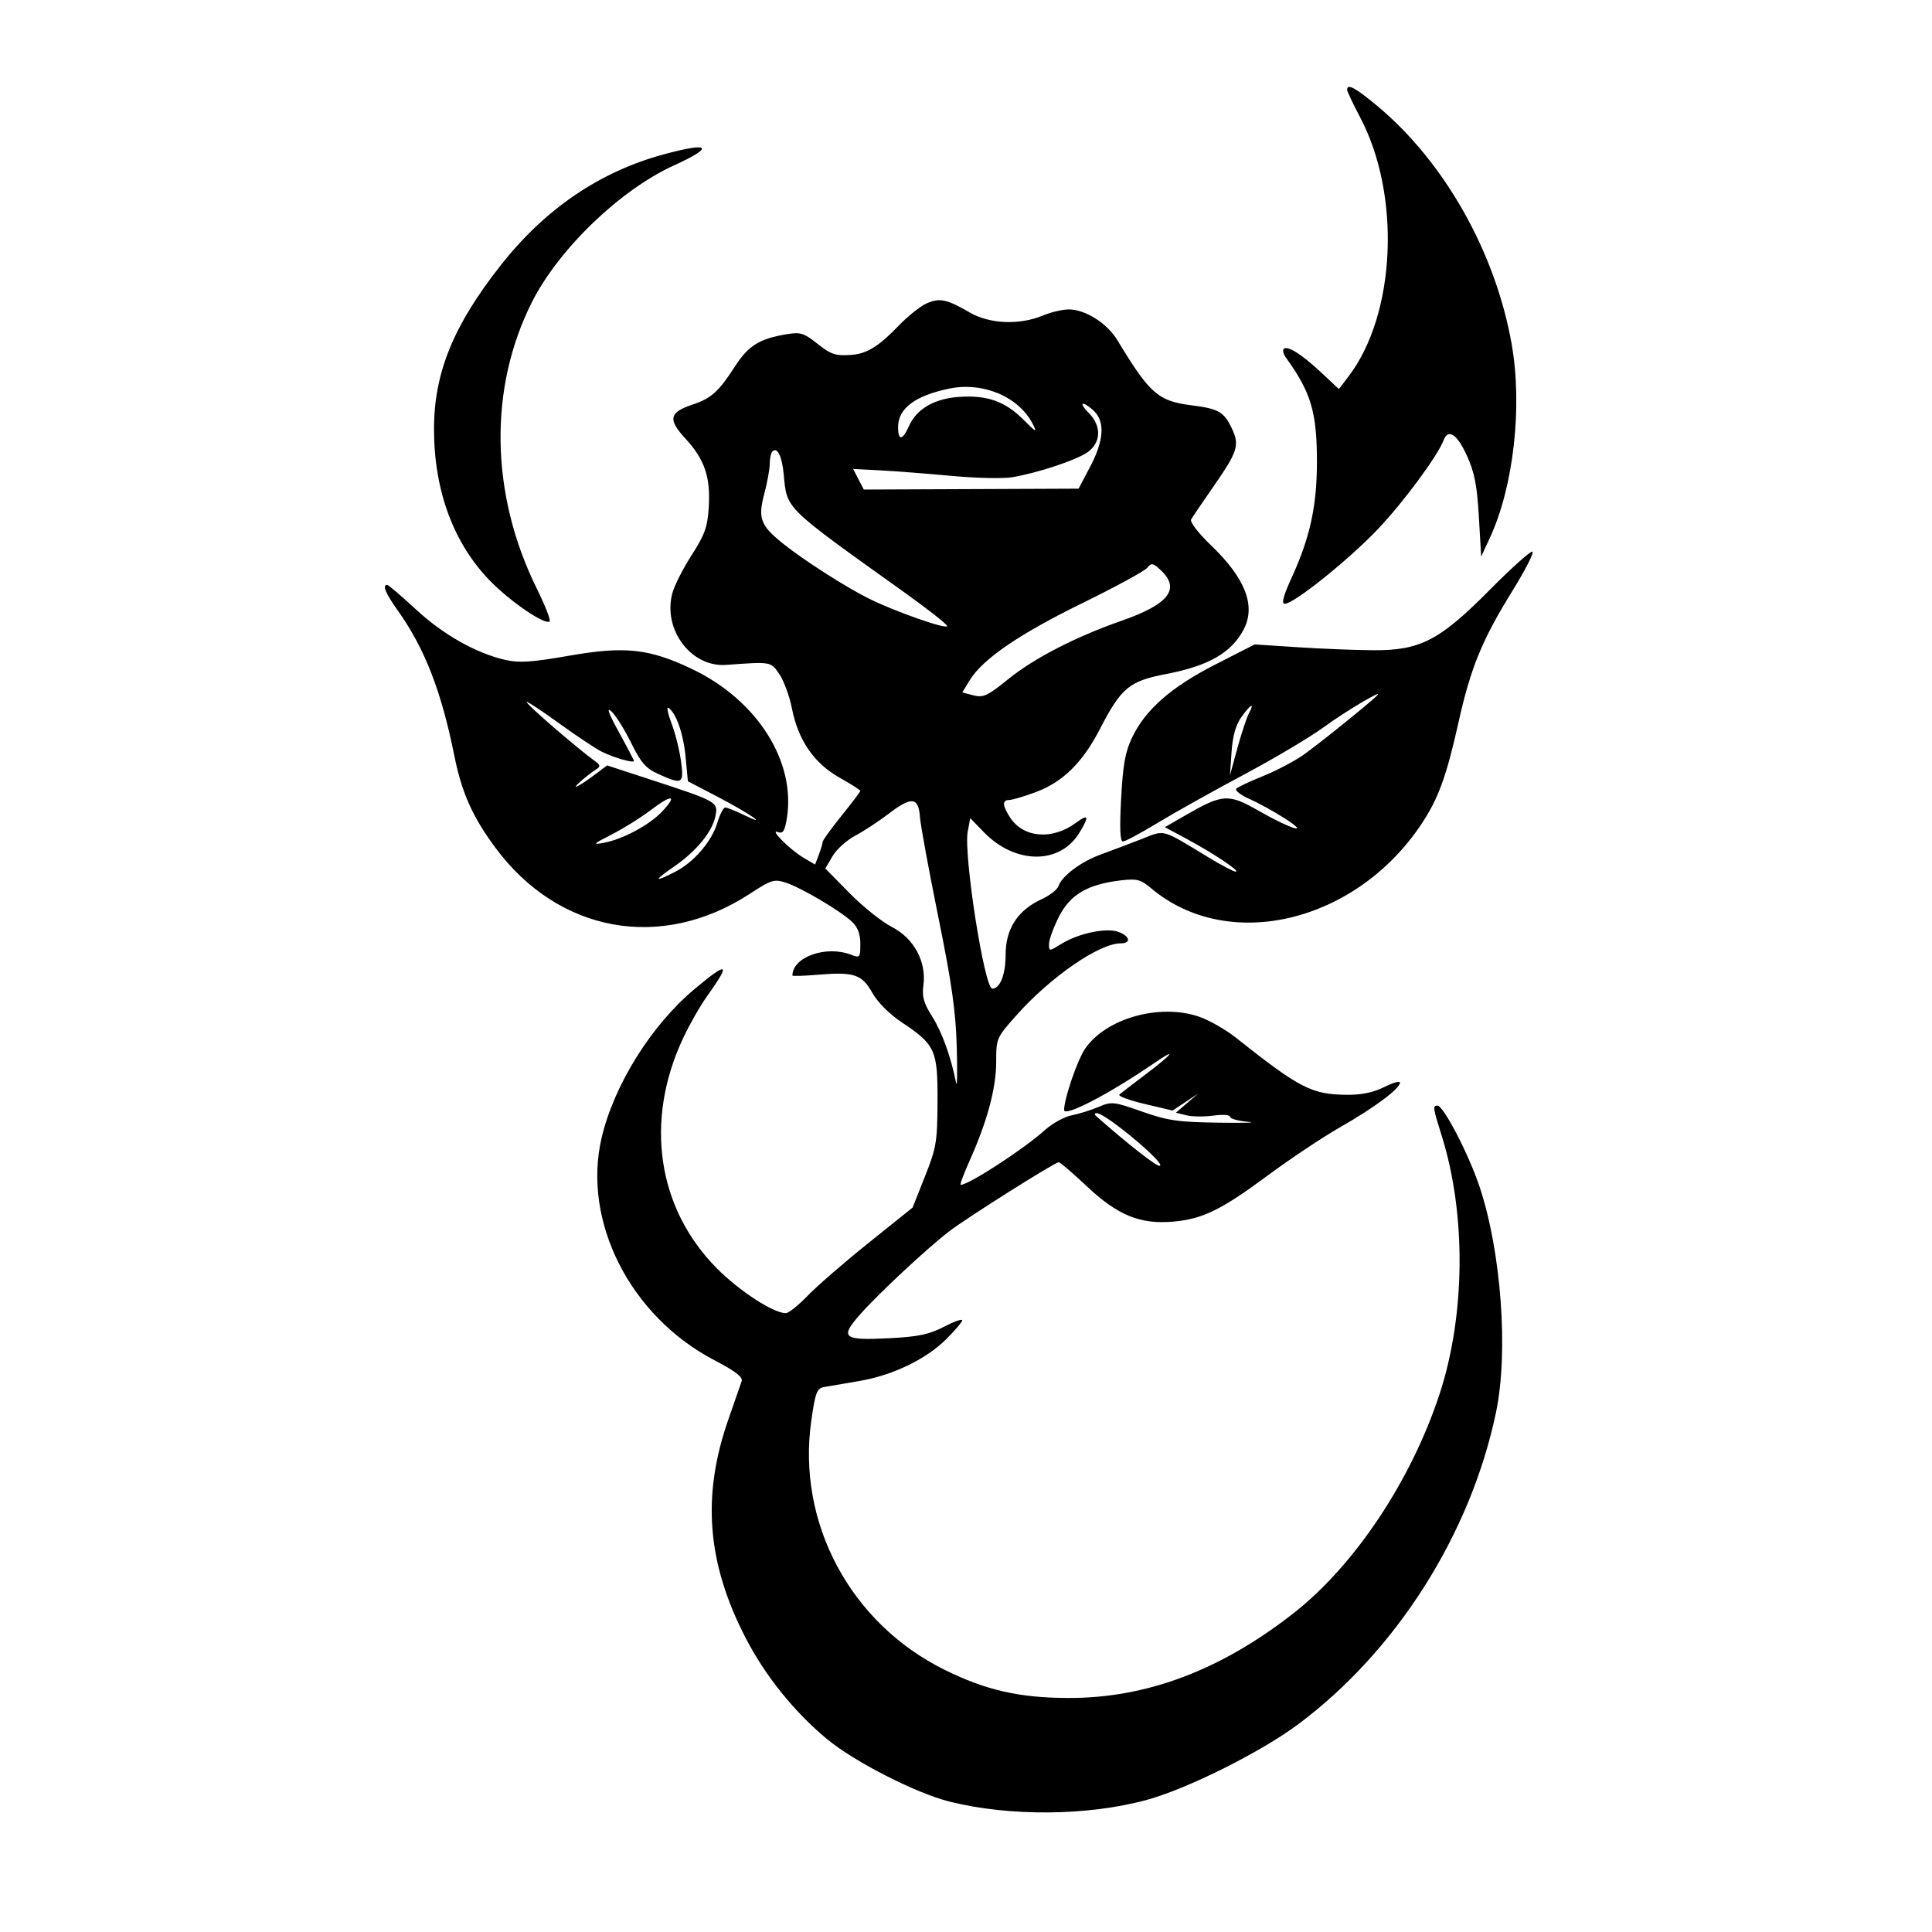 <svg xmlns="http://www.w3.org/2000/svg" width="512" height="512" viewBox="0 0 512 512" version="1.1">
	<path d="M 357 23.783 C 357 24.213, 358.539 27.476, 360.420 31.033 C 371.341 51.687, 369.939 83.280, 357.370 99.760 L 354.819 103.104 350.097 98.688 C 344.921 93.846, 341.175 91.492, 340.200 92.467 C 339.854 92.813, 340.124 93.862, 340.800 94.798 C 347.443 103.998, 349 109.232, 349 122.368 C 349 133.984, 347.187 142.392, 342.447 152.750 C 340.066 157.954, 339.518 160, 340.504 160 C 342.896 160, 357.275 148.481, 365.044 140.341 C 371.811 133.249, 380.944 120.915, 382.576 116.662 C 383.790 113.500, 386.121 115.023, 388.704 120.664 C 390.758 125.151, 391.425 128.530, 391.912 136.914 L 392.527 147.500 394.845 142.500 C 401.109 128.983, 403.506 107.784, 400.630 91.329 C 396.368 66.940, 382.828 42.917, 364.969 28.054 C 359.171 23.229, 357 22.065, 357 23.783 M 175.983 40.880 C 159.008 45.464, 144.522 55.300, 132.740 70.244 C 120.138 86.228, 114.989 98.879, 115.015 113.802 C 115.043 130.146, 120.250 144.134, 130 154.057 C 135.464 159.618, 144.560 165.773, 145.671 164.662 C 145.990 164.343, 144.414 160.351, 142.169 155.791 C 129.903 130.877, 129.466 102.849, 140.988 80.025 C 148.058 66.019, 164.319 50.356, 178.509 43.885 C 189.453 38.894, 188.322 37.548, 175.983 40.880 M 245.500 80.435 C 243.850 81.171, 240.475 83.886, 238 86.467 C 233.042 91.638, 229.790 93.681, 226 94.007 C 221.460 94.397, 220.312 94.029, 216.433 90.947 C 213.076 88.279, 212.080 87.977, 208.545 88.559 C 201.254 89.758, 198.333 91.577, 194.733 97.163 C 190.467 103.780, 188.494 105.555, 183.571 107.203 C 177.311 109.298, 176.929 111.115, 181.671 116.258 C 186.748 121.767, 188.332 126.451, 187.822 134.454 C 187.487 139.717, 186.768 141.726, 183.297 147.105 C 181.028 150.622, 178.725 155.165, 178.180 157.201 C 175.601 166.829, 183.135 176.879, 192.427 176.204 C 204.447 175.332, 204.257 175.298, 206.554 178.686 C 207.742 180.439, 209.237 184.525, 209.874 187.767 C 211.527 196.166, 215.717 202.259, 222.457 206.063 C 225.506 207.783, 228 209.371, 228 209.590 C 228 209.810, 225.750 212.782, 223 216.195 C 220.250 219.608, 218 222.731, 218 223.135 C 218 223.539, 217.551 225.050, 217.003 226.493 L 216.005 229.116 212.958 227.316 C 209.320 225.167, 203.735 219.577, 206.152 220.505 C 207.463 221.008, 207.942 220.300, 208.492 217.049 C 211.052 201.893, 200.697 185.525, 183.320 177.260 C 172.002 171.876, 165.582 171.188, 150.816 173.773 C 141.024 175.487, 137.584 175.720, 134.028 174.910 C 126.173 173.119, 117.494 168.232, 110.239 161.514 C 106.369 157.932, 102.932 155, 102.601 155 C 101.253 155, 102.181 157.249, 105.384 161.748 C 112.571 171.840, 116.950 183.097, 120.441 200.454 C 122.386 210.128, 125.260 216.534, 131.314 224.690 C 148.038 247.224, 175.243 252.153, 198.666 236.892 C 204.487 233.100, 205.154 232.896, 208.321 233.941 C 212.426 235.296, 222.633 241.330, 225.750 244.245 C 227.320 245.712, 228 247.498, 228 250.150 C 228 253.816, 227.910 253.916, 225.435 252.975 C 218.851 250.472, 210 253.654, 210 258.524 C 210 258.722, 213.101 258.624, 216.891 258.306 C 226.336 257.514, 228.438 258.224, 231.188 263.136 C 232.566 265.597, 235.687 268.727, 238.913 270.883 C 247.888 276.879, 248.508 278.241, 248.451 291.829 C 248.407 302.611, 248.153 304.130, 245.124 311.762 L 241.845 320.024 230.173 329.387 C 223.753 334.537, 216.494 340.832, 214.042 343.375 C 211.590 345.919, 208.987 348, 208.259 348 C 204.957 348, 195.938 342.140, 189.958 336.110 C 174.163 320.182, 170.766 297.056, 181.006 275.173 C 182.680 271.597, 185.524 266.607, 187.326 264.085 C 193.760 255.084, 193.026 254.618, 184.127 262.053 C 172.618 271.670, 162.741 287.462, 159.437 301.528 C 154.236 323.670, 167.026 348.863, 189.377 360.500 C 194.820 363.334, 196.914 364.937, 196.559 366 C 196.284 366.825, 194.686 371.420, 193.010 376.211 C 185.948 396.386, 187.351 414.181, 197.565 434 C 202.757 444.075, 210.486 453.689, 219.188 460.896 C 226.397 466.866, 242.648 475.170, 251.500 477.407 C 267.463 481.441, 288.342 481.265, 304 476.963 C 314.769 474.004, 334.115 464.337, 344 456.975 C 370.053 437.571, 389.769 406.469, 396.479 374.185 C 399.796 358.230, 397.837 331.631, 392.080 314.436 C 389.206 305.851, 382.534 293, 380.951 293 C 379.651 293, 379.729 293.556, 382.069 301 C 388.580 321.710, 388.362 348.511, 381.513 369.399 C 373.985 392.359, 359.008 414.837, 342.777 427.537 C 323.474 442.641, 303.883 450.020, 283.185 449.983 C 270.200 449.959, 261.324 447.944, 250.353 442.530 C 225.402 430.215, 211.150 403.624, 214.992 376.556 C 216.055 369.067, 216.479 367.935, 218.354 367.581 C 219.534 367.359, 223.650 366.656, 227.500 366.019 C 236.421 364.543, 245.331 360.284, 250.750 354.906 C 253.088 352.586, 255 350.330, 255 349.892 C 255 349.454, 252.811 350.232, 250.135 351.620 C 246.275 353.622, 243.329 354.245, 235.885 354.633 C 223.407 355.283, 222.468 354.547, 227.902 348.374 C 232.690 342.934, 245.498 330.981, 251.500 326.351 C 256.093 322.808, 279.555 308, 280.577 308 C 280.951 308, 284.303 310.874, 288.026 314.386 C 296.186 322.083, 302.203 324.531, 311.002 323.734 C 318.786 323.028, 323.657 320.634, 336.137 311.384 C 341.987 307.048, 350.606 301.314, 355.291 298.642 C 364.272 293.518, 371 288.492, 371 286.907 C 371 286.386, 369.147 286.905, 366.882 288.060 C 364.086 289.487, 360.927 290.152, 357.035 290.133 C 347.675 290.088, 344.434 288.425, 327.500 274.978 C 324.750 272.794, 320.301 270.274, 317.613 269.378 C 307.177 265.898, 293.114 269.883, 287.588 277.886 C 285.547 280.842, 282 291.170, 282 294.158 C 282 296.125, 293.920 289.932, 305.750 281.819 C 312.153 277.427, 310.851 279.240, 303.750 284.603 C 300.313 287.200, 297.121 289.653, 296.657 290.055 C 296.194 290.457, 299.177 291.578, 303.286 292.547 L 310.758 294.309 314.129 292.072 L 317.500 289.835 314.566 292.352 L 311.631 294.869 314.386 295.561 C 315.902 295.941, 319.135 295.979, 321.571 295.645 C 324.058 295.304, 326 295.444, 326 295.964 C 326 296.474, 328.137 297.071, 330.750 297.291 C 333.363 297.512, 329.875 297.615, 323 297.520 C 312.165 297.370, 309.453 296.978, 302.635 294.574 C 295.148 291.933, 294.595 291.874, 291.135 293.346 C 289.136 294.197, 285.925 295.198, 284 295.572 C 282.075 295.945, 278.882 297.705, 276.904 299.483 C 271.258 304.560, 256.748 314, 254.591 314 C 254.312 314, 255.398 311.070, 257.005 307.488 C 261.625 297.192, 264 288.344, 264 281.432 C 264 275.146, 264.061 275.008, 269.464 268.953 C 278.476 258.852, 291.322 250, 296.968 250 C 299.819 250, 299.501 248.141, 296.452 246.982 C 293.266 245.770, 285.850 247.311, 281.282 250.135 C 278.010 252.157, 278 252.157, 278 250.164 C 278 249.064, 279.172 245.831, 280.604 242.980 C 283.556 237.103, 288.205 234.355, 296.948 233.320 C 301.317 232.802, 302.268 233.048, 305.090 235.422 C 325.491 252.588, 359.245 244.567, 376.678 218.410 C 381.168 211.673, 383.330 205.744, 386.523 191.411 C 389.752 176.909, 392.780 169.536, 400.855 156.508 C 404.261 151.013, 406.618 146.373, 406.093 146.198 C 405.567 146.022, 400.494 150.569, 394.819 156.300 C 381.542 169.709, 376.403 172.380, 364 172.320 C 359.325 172.297, 350.325 171.941, 344 171.529 L 332.500 170.779 322.128 176.074 C 310.417 182.051, 303.614 187.996, 300.064 195.353 C 298.205 199.204, 297.596 202.557, 297.111 211.603 C 296.687 219.505, 296.833 223, 297.585 223 C 298.182 223, 302.309 220.790, 306.756 218.088 C 311.204 215.387, 321.516 209.620, 329.671 205.272 C 337.827 200.924, 347.425 195.212, 351 192.578 C 356.357 188.631, 366.775 182.446, 365 184.267 C 363.093 186.223, 348.815 197.719, 345.234 200.183 C 342.819 201.844, 338.066 204.322, 334.672 205.690 C 331.277 207.057, 328.115 208.544, 327.644 208.994 C 327.173 209.444, 328.748 210.682, 331.144 211.744 C 333.540 212.806, 337.750 215.126, 340.500 216.899 C 347.438 221.373, 342.329 219.868, 333.500 214.836 C 325.490 210.271, 324.034 210.366, 314.101 216.096 L 308.701 219.211 314.601 222.380 C 321.603 226.142, 328.867 231.001, 327.482 230.997 C 326.942 230.996, 323.800 229.358, 320.500 227.358 C 307.451 219.449, 308.956 219.858, 302.353 222.428 C 299.134 223.681, 294.345 225.491, 291.711 226.451 C 286.467 228.361, 281.431 232.121, 280.535 234.794 C 280.221 235.732, 278.164 237.329, 275.963 238.341 C 269.685 241.231, 266.500 246.170, 266.500 253.019 C 266.500 258.272, 265.030 262, 262.958 262 C 260.881 262, 255.320 226.436, 256.453 220.399 L 257.124 216.821 260.727 220.530 C 269.058 229.109, 280.865 229.189, 286.040 220.701 C 288.730 216.291, 288.493 215.576, 285.161 218.039 C 278.886 222.678, 271.247 222.079, 267.702 216.669 C 265.614 213.482, 265.538 212, 267.462 212 C 268.267 212, 271.469 211.048, 274.577 209.885 C 281.665 207.233, 286.903 202.077, 291.449 193.275 C 297.174 182.190, 299.223 180.498, 309.237 178.582 C 320.300 176.465, 326.404 172.932, 329.595 166.800 C 332.853 160.538, 330.035 153.260, 320.987 144.570 C 317.543 141.261, 315.279 138.323, 315.661 137.657 C 316.026 137.021, 318.668 133.125, 321.533 129 C 328.046 119.619, 328.562 117.986, 326.429 113.491 C 324.373 109.159, 322.900 108.310, 315.923 107.433 C 306.908 106.300, 304.734 104.404, 296.119 90.158 C 293.397 85.659, 287.620 82, 283.236 82 C 281.591 82, 278.520 82.720, 276.413 83.601 C 270.189 86.201, 262.292 85.882, 257 82.815 C 250.865 79.260, 248.996 78.873, 245.500 80.435 M 251.500 102.996 C 242.466 104.888, 238 108.259, 238 113.189 C 238 116.839, 239.172 116.766, 240.834 113.012 C 242.876 108.399, 247.507 105.663, 254.079 105.188 C 261.530 104.649, 266.328 106.328, 271.169 111.169 C 274.638 114.638, 274.934 114.773, 273.656 112.301 C 269.932 105.100, 260.458 101.121, 251.500 102.996 M 288.545 109.455 C 291.952 112.862, 291.827 117.277, 288.250 119.818 C 285.254 121.946, 275.042 125.336, 268.179 126.480 C 265.803 126.876, 258.603 126.712, 252.179 126.115 C 245.756 125.519, 237.258 124.861, 233.295 124.652 L 226.090 124.273 227.502 127.005 L 228.915 129.736 257.379 129.618 L 285.844 129.500 288.922 123.648 C 292.510 116.827, 292.875 111.875, 290 109 C 288.900 107.900, 287.570 107, 287.045 107 C 286.520 107, 287.195 108.105, 288.545 109.455 M 204.683 119.650 C 204.308 120.026, 203.995 121.496, 203.988 122.917 C 203.982 124.338, 203.329 127.932, 202.538 130.905 C 200.817 137.370, 201.530 139.258, 207.500 144.051 C 212.847 148.343, 223.653 155.284, 229.981 158.490 C 236.705 161.898, 251 166.939, 251 165.903 C 251 165.457, 245.938 161.473, 239.750 157.049 C 207.501 133.989, 208.590 135.055, 207.690 125.663 C 207.228 120.844, 205.982 118.352, 204.683 119.650 M 303.999 150.501 C 303.283 151.364, 295.453 155.618, 286.599 159.955 C 270.029 168.071, 260.368 174.703, 256.963 180.300 L 255.016 183.500 257.977 184.271 C 260.580 184.948, 261.698 184.427, 267.219 179.960 C 274.069 174.419, 285.144 168.716, 297.239 164.502 C 309.729 160.150, 312.903 156.076, 307.650 151.141 C 305.542 149.161, 305.166 149.095, 303.999 150.501 M 146.724 192.750 C 151.042 196.463, 155.683 200.277, 157.037 201.226 C 159.183 202.729, 159.295 203.078, 157.910 203.936 C 157.035 204.477, 155.235 205.873, 153.910 207.036 C 150.939 209.645, 153.357 208.499, 157.697 205.242 L 160.894 202.843 172.197 206.537 C 190.175 212.411, 190.348 212.508, 189.593 216.286 C 188.758 220.460, 184.554 225.576, 178.572 229.699 C 173.160 233.428, 173.273 233.921, 178.885 231.059 C 183.885 228.508, 188.617 223.012, 190.113 218.017 C 190.775 215.807, 191.713 214, 192.198 214 C 192.683 214, 194.974 214.920, 197.290 216.045 C 204.201 219.401, 198.383 215.422, 190.013 211.067 L 182.294 207.052 181.687 200.554 C 181.115 194.424, 179.138 188.821, 177.103 187.564 C 176.602 187.254, 176.998 189.138, 177.982 191.750 C 178.966 194.363, 180.090 198.863, 180.479 201.750 C 181.293 207.777, 180.851 208.024, 174.457 205.120 C 171.129 203.608, 169.851 202.140, 167.232 196.819 C 165.481 193.263, 163.130 189.523, 162.007 188.506 C 160.633 187.263, 161.279 189.050, 163.982 193.967 C 166.192 197.988, 168 201.448, 168 201.658 C 168 202.322, 162.616 200.777, 159.500 199.219 C 157.850 198.394, 152.860 195.083, 148.410 191.860 C 143.961 188.637, 139.995 186, 139.597 186 C 139.199 186, 142.406 189.037, 146.724 192.750 M 328.969 190.043 C 327.489 192.122, 326.667 195.053, 326.374 199.293 L 325.945 205.500 327.918 198.285 C 329.004 194.318, 330.382 190.155, 330.981 189.035 C 332.610 185.992, 331.435 186.581, 328.969 190.043 M 172.559 214.610 C 169.944 216.607, 165.261 219.537, 162.152 221.121 C 157.187 223.651, 156.925 223.923, 160 223.355 C 165.025 222.427, 172.031 218.680, 175.427 215.104 C 179.652 210.654, 178.093 210.385, 172.559 214.610 M 235.532 215.631 C 232.864 217.668, 228.847 220.305, 226.604 221.491 C 224.361 222.677, 221.670 225.114, 220.623 226.906 L 218.720 230.164 225.110 236.661 C 228.625 240.234, 233.674 244.274, 236.332 245.637 C 242.194 248.645, 245.552 254.846, 244.712 261.109 C 244.305 264.144, 244.787 265.849, 247.067 269.445 C 249.652 273.520, 252.037 280.149, 253.384 287 C 253.655 288.375, 253.731 284.100, 253.553 277.500 C 253.301 268.125, 252.230 260.577, 248.661 243 C 246.148 230.625, 243.958 218.704, 243.796 216.508 C 243.403 211.209, 241.577 211.015, 235.532 215.631 M 290.550 295.837 C 298.809 303.110, 306.305 308.991, 307.276 308.959 C 309.580 308.882, 293.047 295, 290.650 295 C 289.996 295, 289.959 295.316, 290.550 295.837" stroke="none" fill="black" fill-rule="evenodd"/>
</svg>